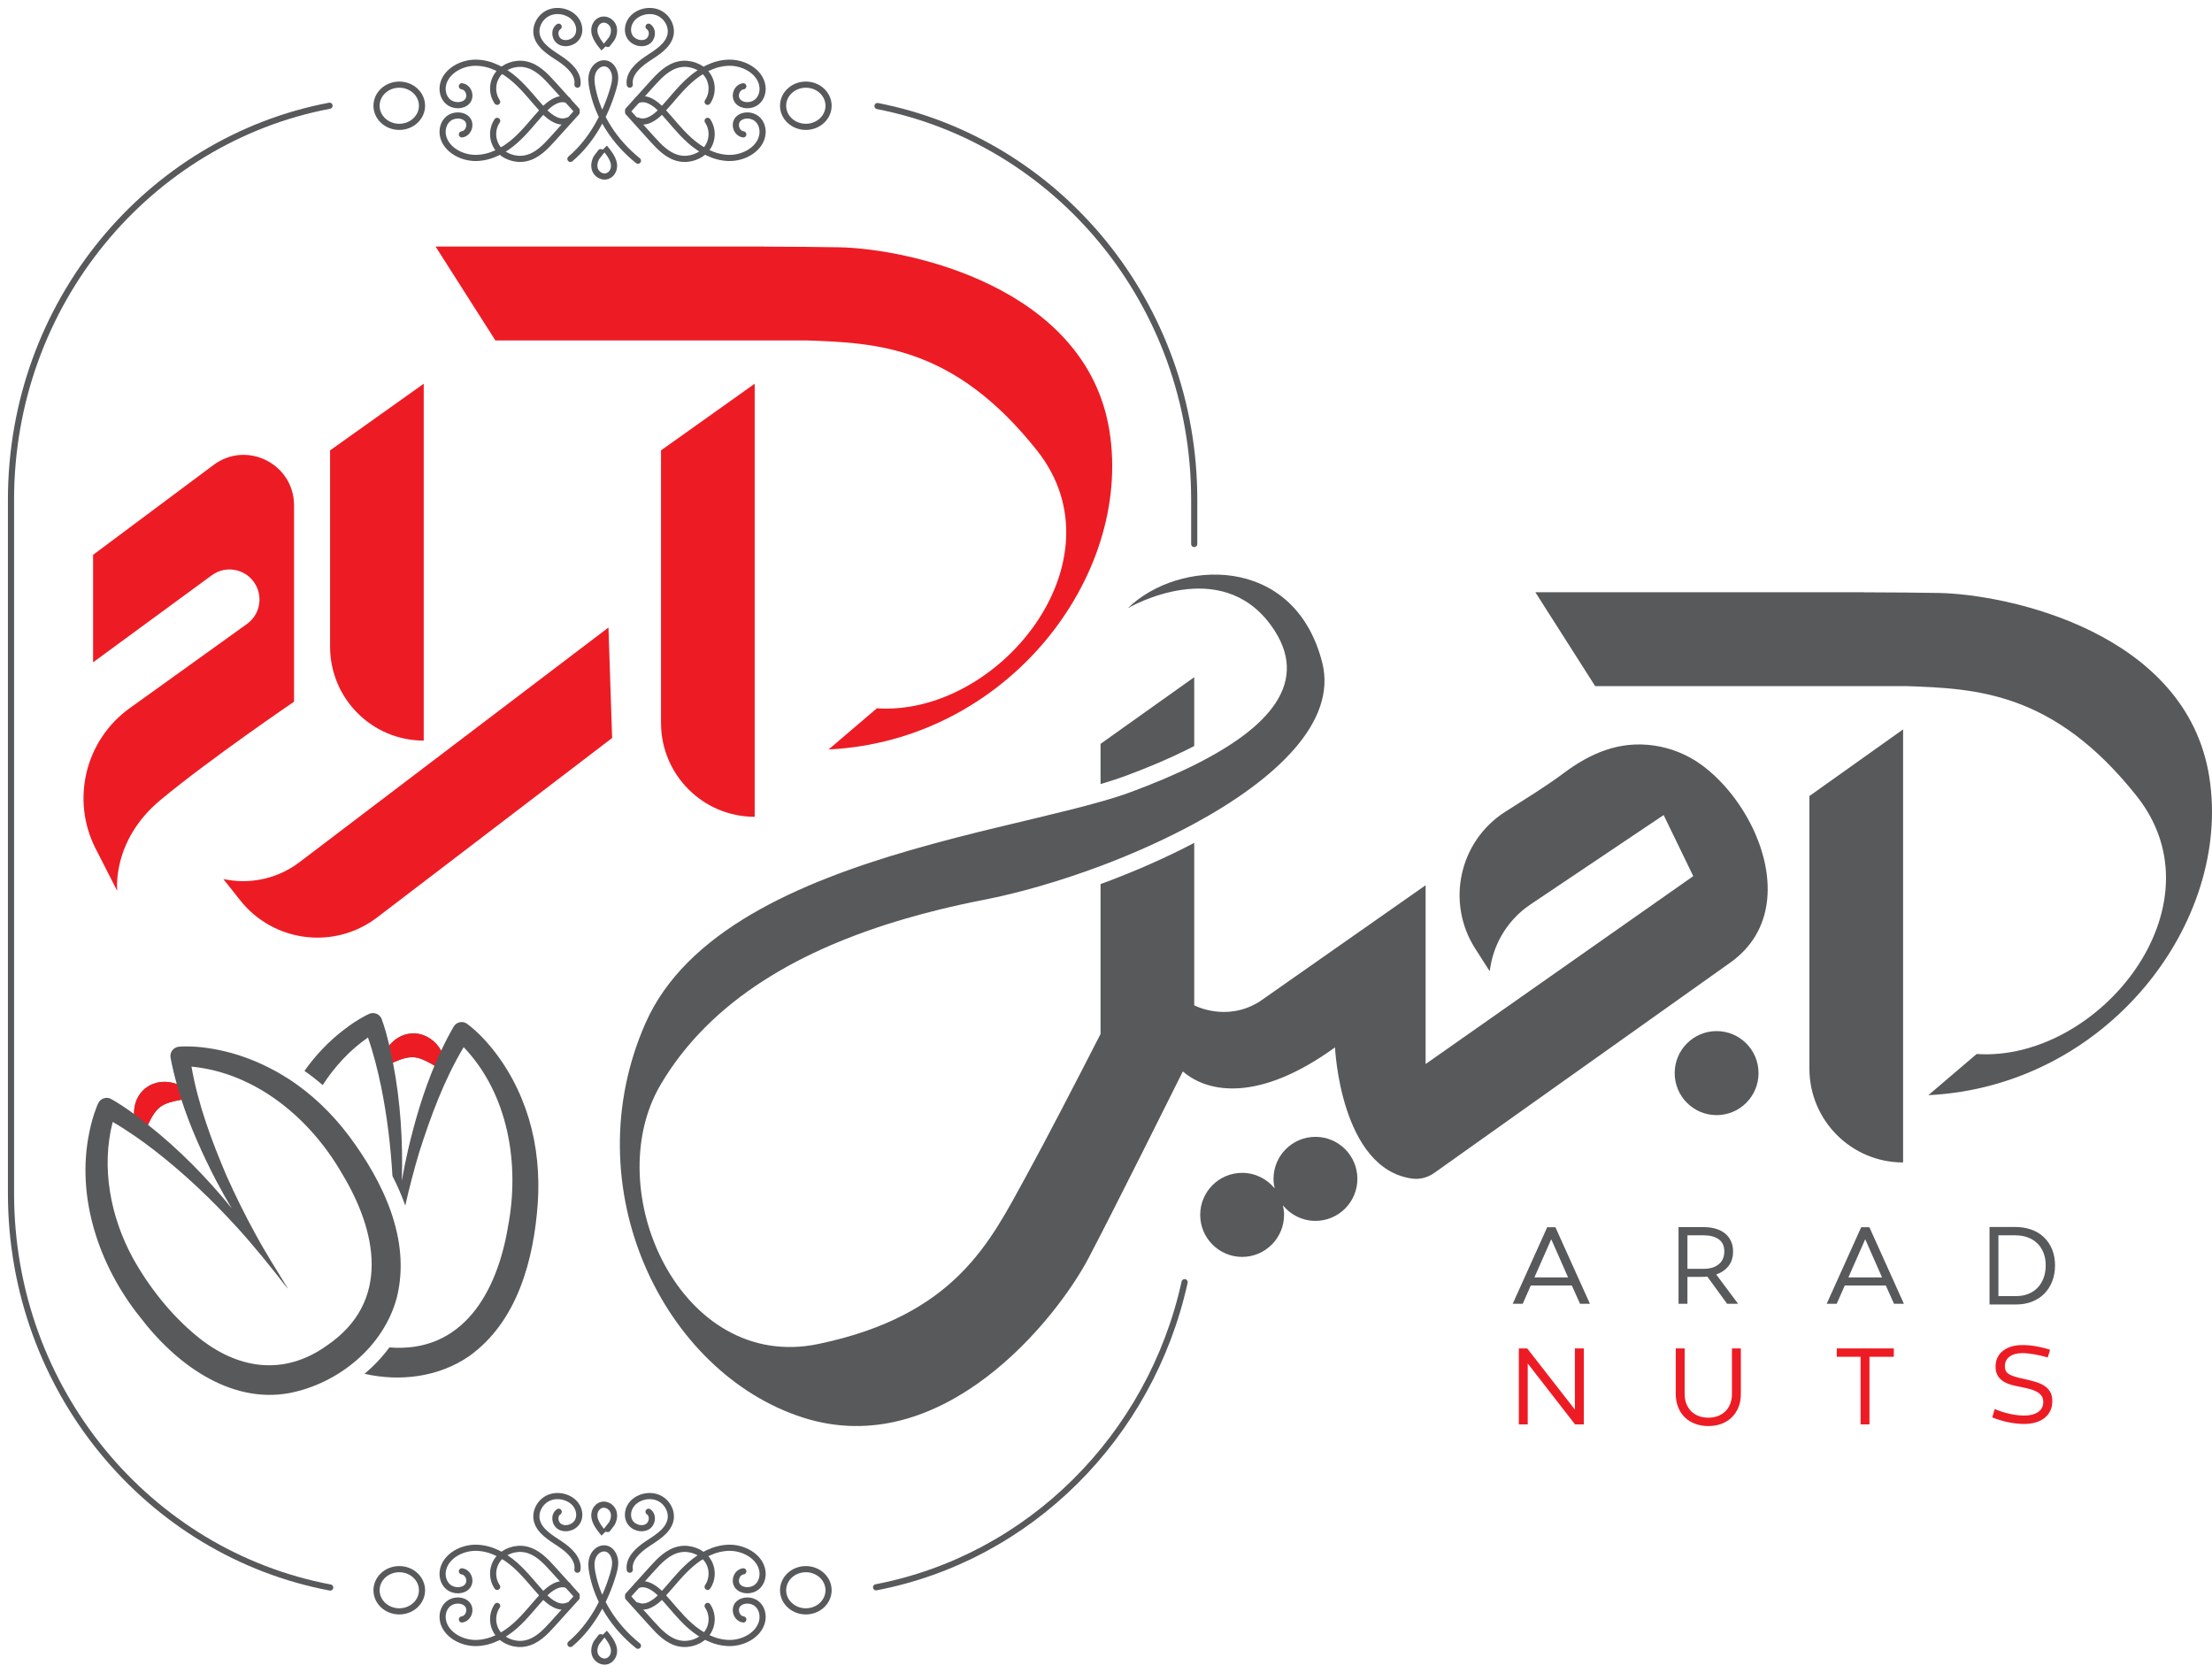 <svg xmlns="http://www.w3.org/2000/svg" width="201" height="152" viewBox="0 0 201 152" fill="none"><path d="M164.417 97.108C164.417 101.82 168.229 105.639 172.93 105.639V66.285L164.417 72.34V97.108Z" fill="#58595B"></path><path d="M107.832 68.143C108.065 68.029 108.293 67.909 108.516 67.795V61.541L100.005 67.598V71.253C100.87 70.998 101.598 70.758 102.212 70.535C104.331 69.75 106.222 68.944 107.832 68.143Z" fill="#58595B"></path><path d="M200.756 70.621C198.683 57.431 182.428 54.007 176.181 53.887C174.449 53.853 172.01 53.837 169.393 53.828C169.388 53.826 169.382 53.823 169.377 53.821H139.514L144.949 62.351H173.215C179.605 62.575 186.638 62.857 194.173 72.365C202.123 82.405 190.666 96.524 179.613 95.783L175.225 99.525C191.483 98.722 202.827 83.818 200.756 70.621Z" fill="#58595B"></path><path d="M155.985 93.702C153.881 93.702 152.175 95.412 152.175 97.521C152.175 99.629 153.881 101.339 155.985 101.339C158.09 101.339 159.795 99.629 159.795 97.521C159.795 95.412 158.09 93.702 155.985 93.702Z" fill="#58595B"></path><path d="M119.532 103.312C117.429 103.312 115.722 105.021 115.722 107.13C115.722 107.428 115.76 107.717 115.824 107.995C115.126 107.136 114.062 106.586 112.87 106.586C110.765 106.586 109.06 108.295 109.06 110.404C109.06 112.513 110.765 114.223 112.87 114.223C114.974 114.223 116.68 112.513 116.68 110.404C116.68 110.107 116.642 109.817 116.578 109.539C117.276 110.399 118.34 110.949 119.532 110.949C121.636 110.949 123.343 109.239 123.343 107.13C123.343 105.021 121.636 103.312 119.532 103.312Z" fill="#58595B"></path><path d="M159.477 75.715C158.373 73.215 156.591 70.949 154.596 69.495C153.341 68.58 151.83 67.969 150.292 67.752C147.162 67.3 144.531 68.433 142.086 70.263C140.385 71.532 138.558 72.632 136.771 73.776C132.591 76.45 131.379 82.006 134.037 86.184L135.363 88.259L135.423 87.9C135.798 85.563 137.124 83.493 139.091 82.18L151.172 74.07L153.863 79.62L129.543 96.696V80.448L114.478 91.004C111.434 92.932 108.516 91.358 108.516 91.358V76.597C106.049 77.894 103.369 79.081 100.548 80.143C100.369 80.214 100.185 80.279 100.005 80.34V93.961C97.847 98.183 95.005 103.673 93.212 106.941C89.984 112.796 86.881 119.529 74.358 122.137C61.837 124.747 54.397 108.145 60.022 98.58C64.566 90.857 72.793 86.233 82.347 83.466C83.293 83.188 84.255 82.932 85.228 82.692C86.592 82.355 87.978 82.049 89.38 81.777C92.554 81.162 96.271 80.094 100.005 78.7C102.912 77.61 105.831 76.303 108.516 74.854C115.923 70.835 121.538 65.606 120.141 60.181C117.592 50.284 107.038 50.818 102.488 55.268C102.787 55.099 110.88 50.48 115.494 56.831C119.228 61.962 115.277 66.161 108.516 69.527C106.755 70.404 104.804 71.221 102.744 71.984C101.94 72.284 101.021 72.572 100.005 72.855C96.505 73.858 91.869 74.838 86.945 76.107C85.521 76.478 84.076 76.865 82.625 77.289C72.576 80.209 62.337 84.631 58.657 92.976C52.071 107.894 60.261 124.747 72.957 128.821C85.646 132.884 96 119.866 98.913 114.333C100.125 112.028 102.016 108.281 103.814 104.708C105.57 101.206 106.641 99.066 107.483 97.366C109.782 99.365 114.451 100.154 121.309 95.182C121.309 95.182 121.798 106.212 128.314 107.105C129.026 107.203 129.749 107.007 130.336 106.587L157.232 87.475C161.248 84.62 161.292 79.843 159.477 75.715Z" fill="#58595B"></path><path d="M139.429 116.087H142.488L140.959 112.617L139.429 116.087ZM138.368 118.481H137.458L140.592 111.527H141.337L144.472 118.481H143.575L142.829 116.822H139.1L138.368 118.481Z" fill="#58595B"></path><path d="M154.864 115.302C155.403 115.302 155.841 115.165 156.178 114.89C156.515 114.616 156.683 114.23 156.683 113.731C156.683 113.225 156.513 112.853 156.171 112.617C155.83 112.38 155.382 112.262 154.826 112.262H153.334V115.302H154.864ZM155.141 116.012C155.057 116.02 154.973 116.026 154.889 116.031C154.804 116.034 154.72 116.036 154.636 116.036H153.334V118.481H152.525V111.515H154.8C155.205 111.515 155.571 111.563 155.9 111.66C156.228 111.758 156.508 111.899 156.74 112.084C156.972 112.27 157.153 112.5 157.284 112.775C157.415 113.05 157.48 113.368 157.48 113.731C157.48 114.255 157.345 114.692 157.075 115.042C156.805 115.393 156.431 115.653 155.951 115.821L157.935 118.481H156.936L155.141 116.012Z" fill="#58595B"></path><path d="M167.959 116.087H171.018L169.489 112.617L167.959 116.087ZM166.898 118.481H165.988L169.122 111.527H169.868L173.002 118.481H172.105L171.359 116.822H167.631L166.898 118.481Z" fill="#58595B"></path><path d="M183.21 117.785C183.598 117.785 183.956 117.722 184.284 117.595C184.613 117.468 184.895 117.285 185.131 117.044C185.367 116.803 185.552 116.509 185.687 116.163C185.822 115.817 185.889 115.425 185.889 114.986C185.889 114.563 185.822 114.183 185.687 113.845C185.552 113.508 185.363 113.221 185.119 112.984C184.874 112.748 184.584 112.568 184.247 112.445C183.909 112.323 183.534 112.262 183.122 112.262H181.592V117.785H183.21ZM183.122 111.502C183.652 111.502 184.141 111.583 184.588 111.743C185.034 111.903 185.416 112.135 185.731 112.44C186.048 112.744 186.294 113.111 186.471 113.541C186.648 113.972 186.736 114.453 186.736 114.986C186.736 115.534 186.648 116.028 186.471 116.468C186.294 116.906 186.05 117.28 185.738 117.588C185.426 117.897 185.055 118.133 184.625 118.298C184.196 118.462 183.724 118.545 183.21 118.545H180.784V111.502H183.122Z" fill="#58595B"></path><path d="M138.014 129.442V122.539H138.772L143.107 128.099V122.539H143.916V129.442H143.12L138.822 123.907V129.442H138.014Z" fill="#ED1C24"></path><path d="M158.188 126.668C158.188 127.116 158.116 127.519 157.973 127.878C157.83 128.236 157.629 128.543 157.373 128.796C157.115 129.049 156.806 129.246 156.443 129.385C156.081 129.524 155.677 129.594 155.23 129.594C154.792 129.594 154.39 129.524 154.023 129.385C153.656 129.246 153.345 129.049 153.088 128.796C152.831 128.543 152.63 128.236 152.488 127.878C152.344 127.519 152.272 127.116 152.272 126.668V122.539H153.081V126.668C153.081 126.997 153.132 127.295 153.233 127.561C153.334 127.827 153.48 128.055 153.669 128.245C153.858 128.435 154.086 128.58 154.352 128.682C154.617 128.783 154.91 128.834 155.23 128.834C155.55 128.834 155.843 128.783 156.109 128.682C156.374 128.58 156.601 128.435 156.791 128.245C156.981 128.055 157.126 127.827 157.227 127.561C157.328 127.295 157.379 126.997 157.379 126.668V122.539H158.188V126.668Z" fill="#ED1C24"></path><path d="M169.874 129.442H169.066V123.299H166.904V122.539H172.086V123.299H169.874V129.442Z" fill="#ED1C24"></path><path d="M186.073 123.361C185.677 123.244 185.272 123.149 184.86 123.077C184.447 123.005 184.08 122.969 183.76 122.969C183.28 122.969 182.896 123.072 182.61 123.28C182.323 123.486 182.18 123.784 182.18 124.172C182.18 124.502 182.313 124.743 182.578 124.894C182.843 125.047 183.271 125.182 183.861 125.3C184.24 125.384 184.592 125.473 184.917 125.566C185.241 125.659 185.519 125.779 185.75 125.927C185.982 126.075 186.163 126.26 186.294 126.484C186.425 126.708 186.49 126.993 186.49 127.339C186.49 127.669 186.427 127.962 186.3 128.22C186.174 128.477 185.997 128.694 185.769 128.872C185.542 129.049 185.27 129.182 184.954 129.271C184.638 129.36 184.291 129.404 183.912 129.404C183.465 129.404 182.989 129.351 182.483 129.246C181.978 129.14 181.493 128.994 181.03 128.809L181.258 128.048C181.712 128.243 182.176 128.39 182.648 128.492C183.119 128.593 183.554 128.643 183.949 128.643C184.455 128.643 184.868 128.539 185.188 128.327C185.508 128.116 185.668 127.808 185.668 127.402C185.668 127.175 185.612 126.984 185.498 126.833C185.384 126.68 185.232 126.556 185.043 126.458C184.853 126.362 184.638 126.281 184.398 126.218C184.158 126.155 183.912 126.098 183.659 126.047C183.381 125.996 183.103 125.935 182.825 125.864C182.547 125.792 182.298 125.69 182.079 125.559C181.86 125.428 181.681 125.253 181.542 125.034C181.403 124.815 181.333 124.536 181.333 124.198C181.333 123.59 181.556 123.11 182.003 122.76C182.45 122.41 183.04 122.235 183.772 122.235C184.21 122.235 184.655 122.277 185.106 122.361C185.557 122.446 185.951 122.547 186.288 122.665L186.073 123.361Z" fill="#ED1C24"></path><path d="M29.747 122.246C25.797 125.101 21.543 124.439 17.895 121.43C15.545 119.506 13.534 116.961 12.059 114.302C10.038 110.582 9.174 106.091 10.242 101.958C11.57 102.727 12.85 103.626 14.061 104.562C16.722 106.623 19.213 108.989 21.485 111.481C23.108 113.257 24.68 115.217 26.149 117.12C26.118 117.068 26.085 117.016 26.054 116.965C26.091 117.011 26.128 117.06 26.165 117.107C25.175 115.479 24.077 113.764 23.171 112.071C22.257 110.413 21.353 108.574 20.581 106.847C19.222 103.651 17.993 100.353 17.4 96.93C23.251 97.498 28.193 101.634 31.07 106.639C34.266 111.907 35.524 118.296 29.747 122.246ZM16.487 99.942C17.311 102.485 18.421 104.94 19.646 107.301C20.089 108.146 20.56 108.98 21.054 109.804C18.793 107.011 16.26 104.444 13.444 102.214C13.738 101.597 14.036 101 14.569 100.586C15.051 100.227 15.772 100.068 16.487 99.942ZM31.727 103.251C30.182 101.194 28.302 99.374 26.132 97.986C23.953 96.602 21.505 95.634 18.948 95.252C18.197 95.139 17.433 95.08 16.67 95.099C16.532 95.099 16.364 95.111 16.202 95.127C15.739 95.198 15.423 95.631 15.494 96.094C15.644 96.911 15.841 97.717 16.061 98.517C15.164 98.177 14.107 98.243 13.298 98.839C12.512 99.405 12.155 100.323 12.18 101.236C11.493 100.738 10.802 100.259 10.044 99.844C9.616 99.65 9.113 99.842 8.92 100.271C8.86 100.41 8.803 100.526 8.763 100.643C8.484 101.355 8.28 102.096 8.129 102.842C6.866 108.791 9.018 115.072 12.726 119.691C15.848 123.816 20.823 127.613 26.314 126.595C30.762 125.72 34.866 122.388 36.058 117.921C37.372 112.638 34.794 107.371 31.727 103.251Z" fill="#58595B"></path><path d="M37.08 104.486C36.865 105.415 36.678 106.356 36.514 107.302C36.622 103.705 36.392 100.099 35.71 96.565C36.33 96.292 36.939 96.042 37.608 96.077C38.206 96.121 38.856 96.469 39.481 96.841C38.447 99.308 37.689 101.895 37.08 104.486ZM48.059 101.672C47.311 99.198 46.086 96.863 44.398 94.902C43.903 94.325 43.363 93.78 42.773 93.295C42.666 93.205 42.532 93.105 42.399 93.01C42.003 92.761 41.481 92.882 41.234 93.28C40.815 93.997 40.438 94.736 40.084 95.485C39.626 94.641 38.782 94 37.782 93.922C36.818 93.837 35.949 94.299 35.373 95.007C35.178 94.18 34.965 93.365 34.663 92.555C34.464 92.129 33.957 91.943 33.532 92.143C33.395 92.21 33.278 92.259 33.171 92.322C32.496 92.678 31.858 93.107 31.258 93.573C29.864 94.635 28.669 95.905 27.666 97.317C28.235 97.717 28.788 98.147 29.323 98.608C30.411 96.922 31.785 95.432 33.436 94.286C33.941 95.737 34.324 97.255 34.632 98.756C35.174 101.41 35.501 104.142 35.66 106.864C36.123 107.773 36.513 108.671 36.827 109.557C37.186 107.956 37.623 106.293 38.082 104.753C39.135 101.443 40.352 98.142 42.133 95.16C46.194 99.418 47.245 105.784 46.164 111.458C45.174 117.425 42.064 122.984 35.385 122.449C34.736 123.326 33.975 124.132 33.124 124.845C36.343 125.584 39.849 125.143 42.594 123.268C47.03 120.126 48.508 114.449 48.869 109.321C49.037 106.752 48.799 104.143 48.059 101.672Z" fill="#58595B"></path><path d="M60.065 65.695C60.065 70.407 63.876 74.227 68.577 74.227V34.873L60.065 40.927V65.695Z" fill="#ED1C24"></path><path d="M38.504 67.302V56.762V52.688V44.283V34.872L34.042 38.047L29.993 40.928V58.767C29.993 63.478 33.803 67.302 38.504 67.302Z" fill="#ED1C24"></path><path d="M27.245 78.329C25.37 79.766 22.982 80.354 20.656 79.952L20.298 79.89L21.828 81.819C24.876 85.66 30.436 86.337 34.313 83.34L55.624 67.066L55.29 57.026L27.245 78.329Z" fill="#ED1C24"></path><path d="M26.719 45.93C26.719 42.158 22.428 39.999 19.41 42.251L8.458 50.422V60.191L19.244 52.279C20.581 51.298 22.474 51.73 23.256 53.193C23.902 54.403 23.553 55.904 22.441 56.703L11.779 64.361C7.74 67.264 6.427 72.691 8.691 77.125L10.655 80.969C10.655 80.969 10.106 76.428 14.568 72.713C19.03 68.998 26.719 63.769 26.719 63.769V45.93Z" fill="#ED1C24"></path><path d="M100.822 39.206C98.749 26.016 82.493 22.592 76.246 22.472C74.514 22.439 72.075 22.422 69.458 22.414C69.454 22.411 69.448 22.409 69.443 22.406H39.58L45.014 30.936H73.281C79.671 31.16 86.703 31.442 94.239 40.95C102.189 50.99 90.732 65.11 79.679 64.369L75.29 68.11C91.549 67.307 102.893 52.404 100.822 39.206Z" fill="#ED1C24"></path><path fill-rule="evenodd" clip-rule="evenodd" d="M16.061 98.517C15.164 98.177 14.107 98.243 13.298 98.839C12.512 99.404 12.155 100.323 12.181 101.236L13.444 102.214C13.738 101.597 14.036 101 14.569 100.586C15.052 100.227 15.772 100.068 16.488 99.942L16.061 98.517Z" fill="#ED1C24"></path><path fill-rule="evenodd" clip-rule="evenodd" d="M35.71 96.565C36.329 96.292 36.939 96.042 37.608 96.077C38.2 96.121 38.862 96.473 39.481 96.841C39.697 96.308 39.907 95.853 40.088 95.477C39.627 94.647 38.771 93.999 37.782 93.922C36.818 93.837 35.949 94.299 35.373 95.007L35.71 96.565Z" fill="#ED1C24"></path><path d="M30.006 144.268C13.505 141.159 1 126.309 1 108.459V45.404C1 27.577 13.473 12.743 29.943 9.608" stroke="#58595B" stroke-width="0.559" stroke-linecap="round" stroke-linejoin="round"></path><path d="M79.736 9.637C96.125 12.839 108.516 27.634 108.516 45.402V49.436M107.643 116.52C104.543 130.601 93.501 141.587 79.607 144.247" stroke="#58595B" stroke-width="0.559" stroke-linecap="round" stroke-linejoin="round"></path><path d="M57.075 10.027C57.801 9.223 58.527 8.418 59.252 7.613C59.934 6.859 60.691 6.059 61.726 5.846C62.655 5.655 63.691 6.028 64.238 6.752C64.785 7.476 64.811 8.507 64.3 9.253" stroke="#58595B" stroke-width="0.559" stroke-linecap="round" stroke-linejoin="round"></path><path d="M57.075 10.21C57.801 11.015 58.527 11.819 59.252 12.624C59.934 13.378 60.691 14.177 61.726 14.39C62.655 14.582 63.691 14.208 64.238 13.485C64.785 12.761 64.811 11.73 64.3 10.984" stroke="#58595B" stroke-width="0.559" stroke-linecap="round" stroke-linejoin="round"></path><path d="M52.402 10.21C51.676 11.015 50.951 11.819 50.225 12.624C49.544 13.378 48.787 14.177 47.751 14.39C46.822 14.582 45.786 14.208 45.239 13.485C44.693 12.761 44.667 11.73 45.177 10.984" stroke="#58595B" stroke-width="0.559" stroke-linecap="round" stroke-linejoin="round"></path><path d="M52.402 10.027C51.676 9.223 50.951 8.418 50.225 7.613C49.544 6.859 48.787 6.059 47.751 5.846C46.822 5.655 45.786 6.028 45.239 6.752C44.693 7.476 44.667 8.507 45.177 9.253" stroke="#58595B" stroke-width="0.559" stroke-linecap="round" stroke-linejoin="round"></path><path d="M57.92 10.945C58.695 11.29 59.556 10.674 60.117 10.069C60.984 9.136 61.743 8.112 62.705 7.262C63.666 6.412 64.887 5.732 66.213 5.699C67.541 5.665 68.942 6.434 69.243 7.634C69.388 8.208 69.248 8.869 68.774 9.263C68.3 9.656 67.476 9.676 67.064 9.226C66.654 8.776 66.915 7.929 67.543 7.84" stroke="#58595B" stroke-width="0.559" stroke-linecap="round" stroke-linejoin="round"></path><path d="M57.92 9.108C58.695 8.762 59.556 9.379 60.117 9.984C60.984 10.917 61.743 11.941 62.705 12.791C63.666 13.641 64.887 14.32 66.213 14.354C67.541 14.387 68.942 13.619 69.243 12.419C69.388 11.845 69.248 11.184 68.774 10.79C68.3 10.397 67.476 10.377 67.064 10.827C66.654 11.277 66.915 12.124 67.543 12.213" stroke="#58595B" stroke-width="0.559" stroke-linecap="round" stroke-linejoin="round"></path><path d="M51.596 10.945C50.821 11.29 49.96 10.674 49.398 10.069C48.531 9.136 47.772 8.112 46.811 7.262C45.85 6.412 44.629 5.732 43.302 5.699C41.975 5.665 40.573 6.434 40.272 7.634C40.128 8.208 40.267 8.869 40.741 9.263C41.215 9.656 42.04 9.676 42.451 9.226C42.862 8.776 42.6 7.929 41.972 7.84" stroke="#58595B" stroke-width="0.559" stroke-linecap="round" stroke-linejoin="round"></path><path d="M51.596 9.108C50.821 8.762 49.96 9.379 49.398 9.984C48.531 10.917 47.772 11.941 46.811 12.791C45.85 13.641 44.629 14.32 43.302 14.354C41.975 14.387 40.573 13.619 40.272 12.419C40.128 11.845 40.267 11.184 40.741 10.79C41.215 10.397 42.04 10.377 42.451 10.827C42.862 11.277 42.6 12.124 41.972 12.213" stroke="#58595B" stroke-width="0.559" stroke-linecap="round" stroke-linejoin="round"></path><path d="M51.833 14.441C53.77 12.807 55.031 10.405 55.715 8.091C55.87 7.567 55.993 7.001 55.798 6.488C55.376 5.387 54.223 5.619 53.859 6.555C53.684 7.009 53.736 7.509 53.826 7.984C54.313 10.563 55.847 12.896 57.969 14.603" stroke="#58595B" stroke-width="0.559" stroke-linecap="round" stroke-linejoin="round"></path><path d="M52.471 7.692C52.61 6.73 51.739 5.913 50.888 5.35C50.036 4.786 49.054 4.208 48.795 3.268C48.566 2.438 49.065 1.487 49.912 1.142C50.758 0.798 51.85 1.1 52.353 1.82C52.675 2.279 52.749 2.908 52.445 3.378C52.142 3.848 51.427 4.079 50.914 3.807C50.401 3.535 50.292 2.753 50.766 2.426" stroke="#58595B" stroke-width="0.559" stroke-linecap="round" stroke-linejoin="round"></path><path d="M57.228 7.692C57.088 6.73 57.961 5.913 58.812 5.35C59.663 4.786 60.645 4.208 60.904 3.268C61.133 2.438 60.633 1.487 59.788 1.142C58.942 0.798 57.85 1.1 57.346 1.82C57.025 2.279 56.95 2.908 57.254 3.378C57.558 3.848 58.273 4.079 58.785 3.807C59.298 3.535 59.407 2.753 58.933 2.426" stroke="#58595B" stroke-width="0.559" stroke-linecap="round" stroke-linejoin="round"></path><path d="M54.868 4.405C54.393 3.843 53.768 3.066 54.096 2.31C54.204 2.06 54.435 1.848 54.719 1.793C55.14 1.711 55.576 2 55.723 2.375C55.87 2.745 55.783 3.169 55.592 3.51C55.542 3.599 54.878 4.417 54.868 4.405Z" stroke="#58595B" stroke-width="0.559" stroke-linecap="round" stroke-linejoin="round"></path><path d="M54.933 13.416C55.408 13.979 56.033 14.756 55.706 15.512C55.597 15.761 55.366 15.973 55.082 16.029C54.661 16.111 54.225 15.822 54.078 15.447C53.931 15.077 54.019 14.653 54.21 14.312C54.259 14.223 54.924 13.405 54.933 13.416Z" stroke="#58595B" stroke-width="0.559" stroke-linecap="round" stroke-linejoin="round"></path><path d="M34.215 9.61C34.215 8.551 35.14 7.692 36.281 7.692C37.422 7.692 38.347 8.551 38.347 9.61C38.347 10.669 37.422 11.528 36.281 11.528C35.14 11.528 34.215 10.669 34.215 9.61Z" stroke="#58595B" stroke-width="0.559" stroke-linecap="round" stroke-linejoin="round"></path><path d="M71.158 9.61C71.158 8.551 72.083 7.692 73.224 7.692C74.365 7.692 75.29 8.551 75.29 9.61C75.29 10.669 74.365 11.528 73.224 11.528C72.083 11.528 71.158 10.669 71.158 9.61Z" stroke="#58595B" stroke-width="0.559" stroke-linecap="round" stroke-linejoin="round"></path><path d="M57.075 144.984C57.801 144.179 58.527 143.375 59.252 142.57C59.934 141.816 60.691 141.017 61.726 140.804C62.655 140.612 63.691 140.986 64.238 141.709C64.785 142.432 64.811 143.463 64.3 144.21" stroke="#58595B" stroke-width="0.559" stroke-linecap="round" stroke-linejoin="round"></path><path d="M57.075 145.168C57.801 145.972 58.527 146.776 59.252 147.581C59.934 148.336 60.691 149.134 61.726 149.347C62.655 149.539 63.691 149.166 64.238 148.442C64.785 147.719 64.811 146.688 64.3 145.941" stroke="#58595B" stroke-width="0.559" stroke-linecap="round" stroke-linejoin="round"></path><path d="M52.402 145.168C51.676 145.972 50.951 146.776 50.225 147.581C49.544 148.336 48.787 149.134 47.751 149.347C46.822 149.539 45.786 149.166 45.239 148.442C44.693 147.719 44.667 146.688 45.177 145.941" stroke="#58595B" stroke-width="0.559" stroke-linecap="round" stroke-linejoin="round"></path><path d="M52.402 144.984C51.676 144.179 50.951 143.375 50.225 142.57C49.544 141.816 48.787 141.017 47.751 140.804C46.822 140.612 45.786 140.986 45.239 141.709C44.693 142.432 44.667 143.463 45.177 144.21" stroke="#58595B" stroke-width="0.559" stroke-linecap="round" stroke-linejoin="round"></path><path d="M57.92 145.902C58.695 146.248 59.556 145.631 60.117 145.026C60.984 144.093 61.743 143.069 62.705 142.219C63.666 141.369 64.887 140.69 66.213 140.656C67.541 140.623 68.942 141.391 69.243 142.591C69.388 143.165 69.248 143.827 68.774 144.22C68.3 144.613 67.476 144.633 67.064 144.183C66.654 143.733 66.915 142.886 67.543 142.797" stroke="#58595B" stroke-width="0.559" stroke-linecap="round" stroke-linejoin="round"></path><path d="M57.92 144.065C58.695 143.719 59.556 144.336 60.117 144.941C60.984 145.874 61.743 146.898 62.705 147.748C63.666 148.598 64.887 149.277 66.213 149.311C67.541 149.345 68.942 148.576 69.243 147.376C69.388 146.802 69.248 146.141 68.774 145.747C68.3 145.354 67.476 145.334 67.064 145.784C66.654 146.234 66.915 147.081 67.543 147.17" stroke="#58595B" stroke-width="0.559" stroke-linecap="round" stroke-linejoin="round"></path><path d="M51.596 145.902C50.821 146.248 49.96 145.631 49.398 145.026C48.531 144.093 47.772 143.069 46.811 142.219C45.85 141.369 44.629 140.69 43.302 140.656C41.975 140.623 40.573 141.391 40.272 142.591C40.128 143.165 40.267 143.827 40.741 144.22C41.215 144.613 42.04 144.633 42.451 144.183C42.862 143.733 42.6 142.886 41.972 142.797" stroke="#58595B" stroke-width="0.559" stroke-linecap="round" stroke-linejoin="round"></path><path d="M51.596 144.065C50.821 143.719 49.96 144.336 49.398 144.941C48.531 145.874 47.772 146.898 46.811 147.748C45.85 148.598 44.629 149.277 43.302 149.311C41.975 149.345 40.573 148.576 40.272 147.376C40.128 146.802 40.267 146.141 40.741 145.747C41.215 145.354 42.04 145.334 42.451 145.784C42.862 146.234 42.6 147.081 41.972 147.17" stroke="#58595B" stroke-width="0.559" stroke-linecap="round" stroke-linejoin="round"></path><path d="M51.833 149.398C53.77 147.764 55.031 145.362 55.715 143.048C55.87 142.523 55.993 141.958 55.798 141.445C55.376 140.344 54.223 140.576 53.859 141.512C53.684 141.966 53.736 142.466 53.826 142.941C54.313 145.52 55.847 147.853 57.969 149.56" stroke="#58595B" stroke-width="0.559" stroke-linecap="round" stroke-linejoin="round"></path><path d="M52.471 142.649C52.61 141.688 51.739 140.871 50.888 140.307C50.036 139.743 49.054 139.167 48.795 138.226C48.566 137.395 49.065 136.444 49.912 136.1C50.758 135.755 51.85 136.058 52.353 136.777C52.675 137.237 52.749 137.865 52.445 138.335C52.142 138.806 51.427 139.036 50.914 138.764C50.401 138.492 50.292 137.711 50.766 137.383" stroke="#58595B" stroke-width="0.559" stroke-linecap="round" stroke-linejoin="round"></path><path d="M57.228 142.649C57.088 141.688 57.961 140.871 58.812 140.307C59.663 139.743 60.645 139.167 60.904 138.226C61.133 137.395 60.633 136.444 59.788 136.1C58.942 135.755 57.85 136.058 57.346 136.777C57.025 137.237 56.95 137.865 57.254 138.335C57.558 138.806 58.273 139.036 58.785 138.764C59.298 138.492 59.407 137.711 58.933 137.383" stroke="#58595B" stroke-width="0.559" stroke-linecap="round" stroke-linejoin="round"></path><path d="M54.868 139.363C54.393 138.8 53.768 138.023 54.096 137.267C54.204 137.018 54.435 136.806 54.719 136.75C55.14 136.668 55.576 136.956 55.723 137.332C55.87 137.702 55.783 138.126 55.592 138.467C55.542 138.556 54.878 139.374 54.868 139.363Z" stroke="#58595B" stroke-width="0.559" stroke-linecap="round" stroke-linejoin="round"></path><path d="M54.933 148.373C55.408 148.936 56.033 149.713 55.706 150.469C55.597 150.719 55.366 150.93 55.082 150.986C54.661 151.068 54.225 150.779 54.078 150.404C53.931 150.034 54.019 149.61 54.21 149.269C54.259 149.18 54.924 148.362 54.933 148.373Z" stroke="#58595B" stroke-width="0.559" stroke-linecap="round" stroke-linejoin="round"></path><path d="M34.215 144.517C34.215 143.458 35.14 142.599 36.281 142.599C37.422 142.599 38.347 143.458 38.347 144.517C38.347 145.576 37.422 146.435 36.281 146.435C35.14 146.435 34.215 145.576 34.215 144.517Z" stroke="#58595B" stroke-width="0.559" stroke-linecap="round" stroke-linejoin="round"></path><path d="M71.158 144.517C71.158 143.458 72.083 142.599 73.224 142.599C74.365 142.599 75.29 143.458 75.29 144.517C75.29 145.576 74.365 146.435 73.224 146.435C72.083 146.435 71.158 145.576 71.158 144.517Z" stroke="#58595B" stroke-width="0.559" stroke-linecap="round" stroke-linejoin="round"></path></svg>